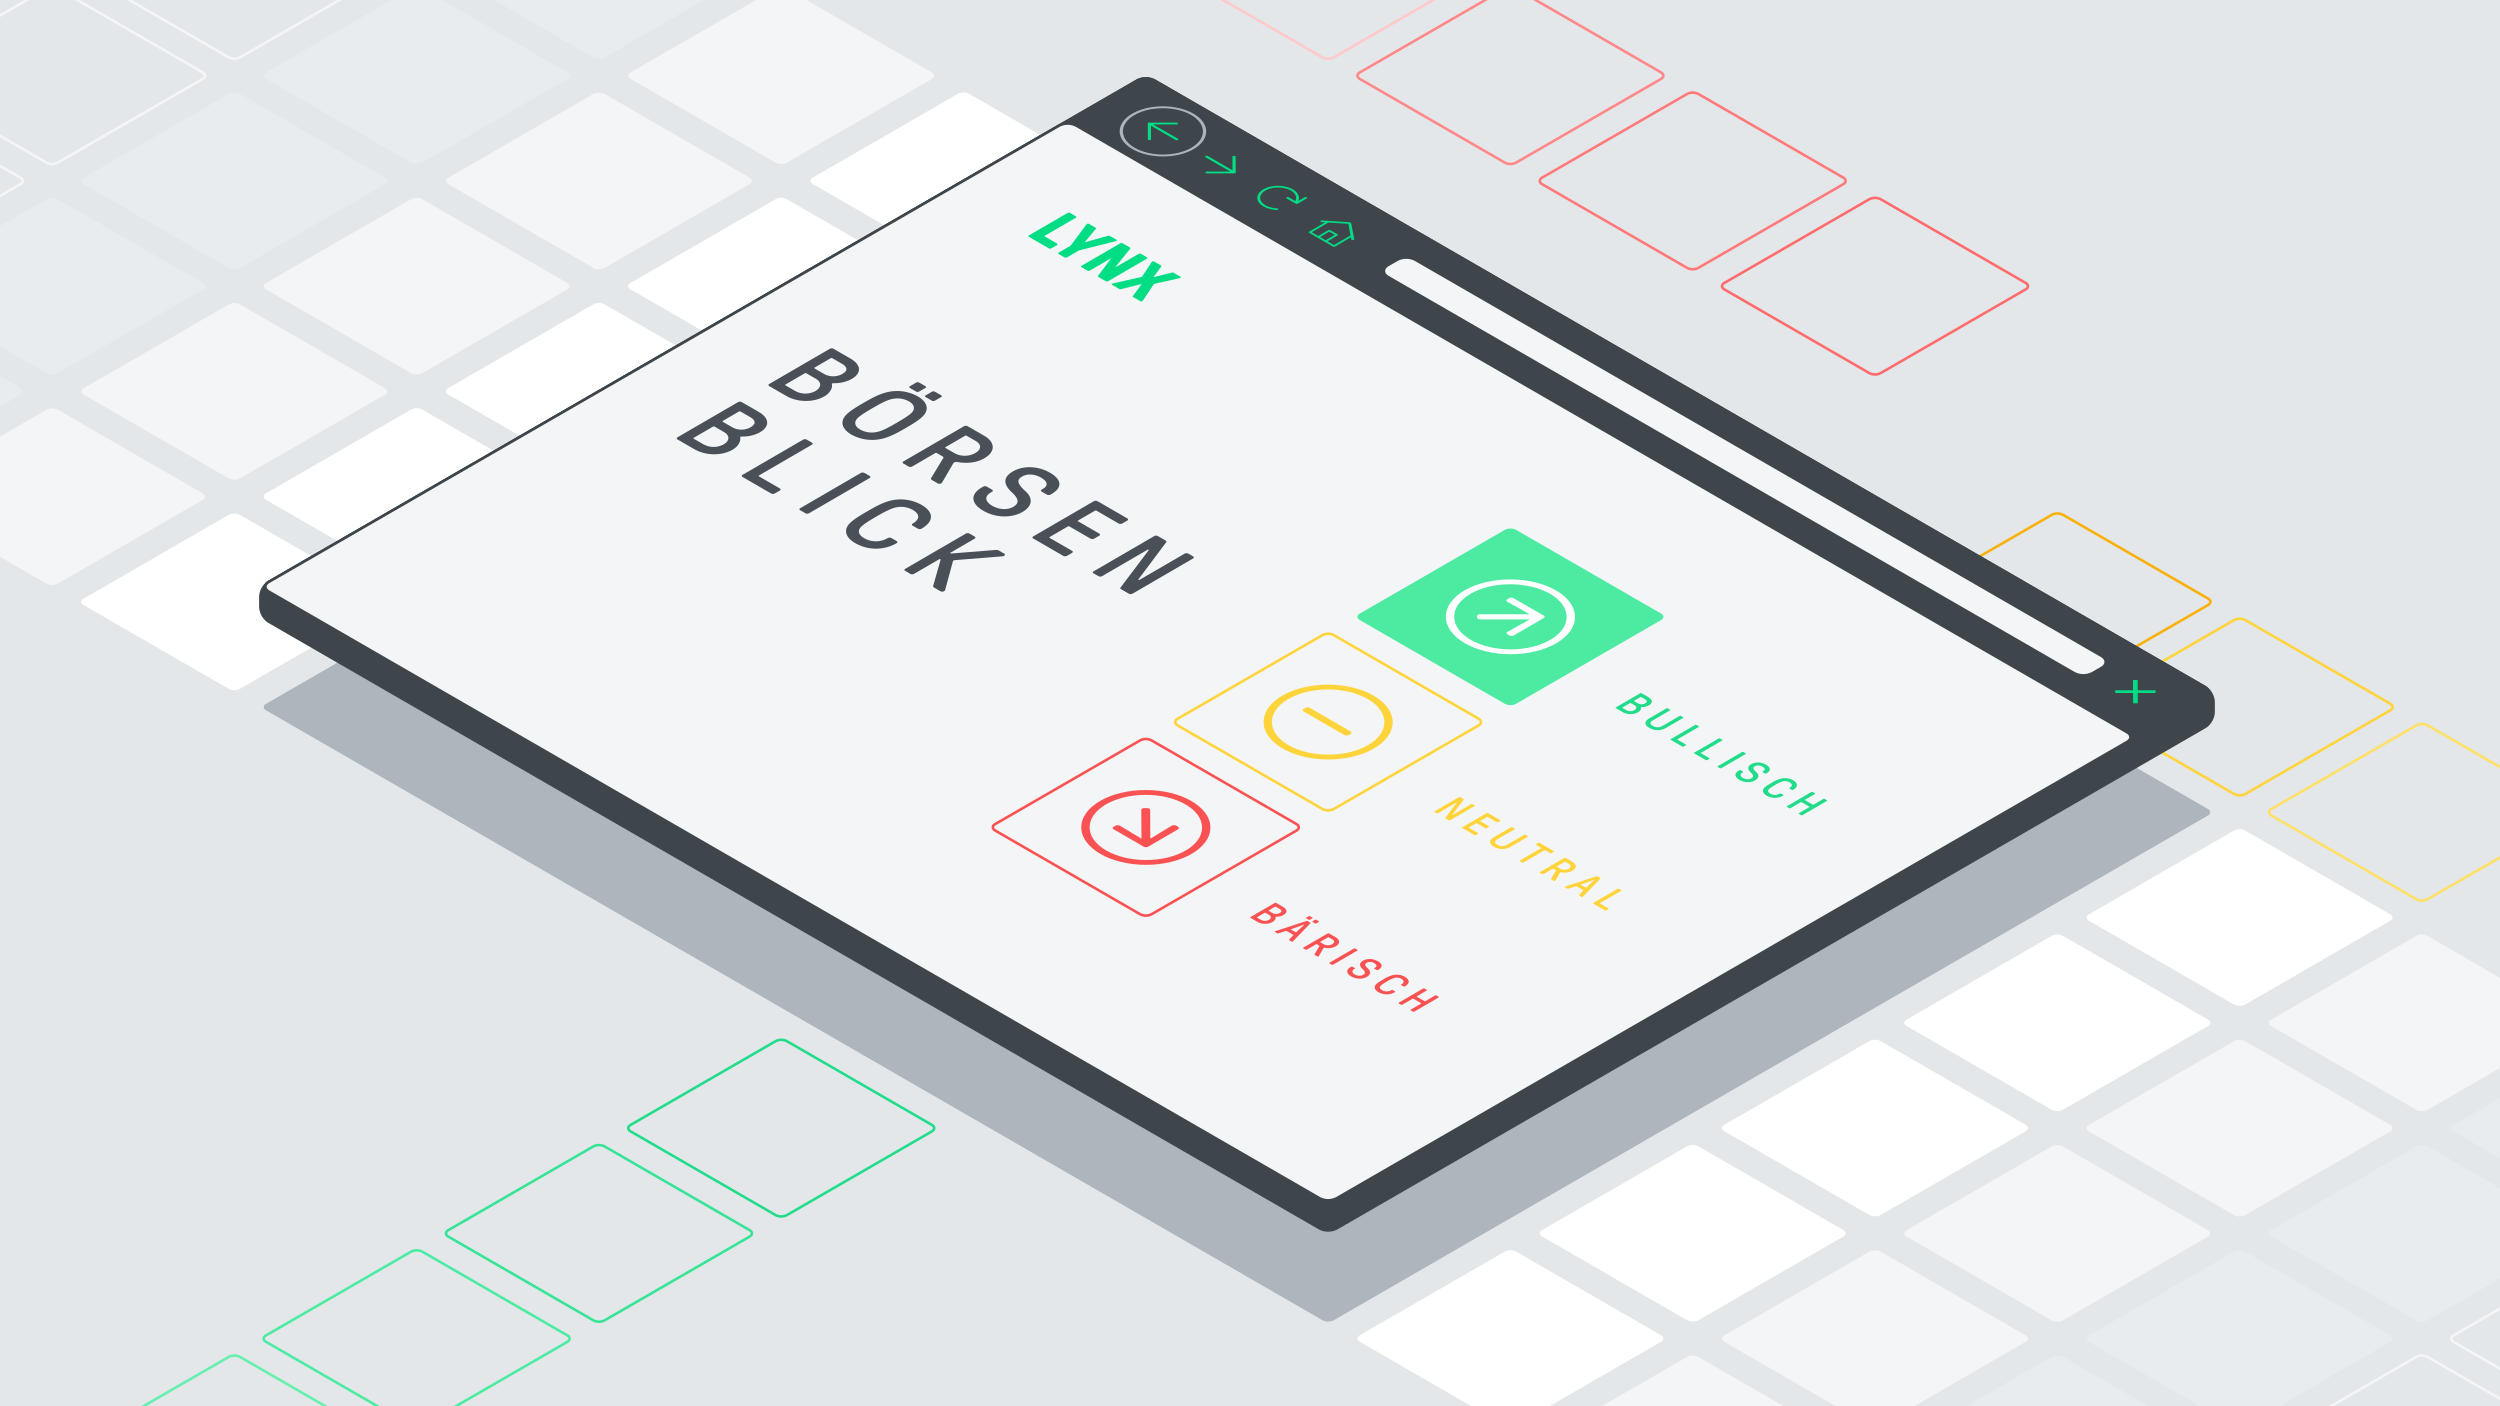<svg xmlns="http://www.w3.org/2000/svg" viewBox="0 0 1920 1080"><defs><style>.cls-1{fill:#e3e7ea;}.cls-2{fill:#f4f5f7;}.cls-3{fill:#e9ecef;}.cls-10,.cls-11,.cls-12,.cls-13,.cls-14,.cls-15,.cls-16,.cls-19,.cls-26,.cls-4,.cls-5,.cls-6,.cls-7,.cls-8{fill:none;stroke-miterlimit:10;stroke-width:2px;}.cls-4{stroke:#f4f5f7;}.cls-5{stroke:#22dc8a;}.cls-6{stroke:#37e495;}.cls-7{stroke:#4deba1;}.cls-8{stroke:#66f0ae;}.cls-9{fill:#fff;}.cls-10{stroke:#fab008;}.cls-11{stroke:#ffd43b;}.cls-12{stroke:#ffe066;}.cls-13{stroke:#ff6b6b;}.cls-14{stroke:#ff7979;}.cls-15{stroke:#ff8787;}.cls-16{stroke:#ffc9c9;}.cls-17{fill:#adb5bd;}.cls-18{fill:#3e454b;}.cls-19{stroke:#3e454b;}.cls-20{fill:#00dd84;}.cls-21{isolation:isolate;}.cls-22{fill:#acb4bd;}.cls-23{fill:#22dc8a;}.cls-24{fill:#ffd43b;}.cls-25{fill:#fa5252;}.cls-26{stroke:#fa5252;}.cls-27{fill:#4deba1;}.cls-28{fill:#495058;}</style></defs><g id="Background"><rect class="cls-1" x="-20" y="-20" width="1960" height="1120"/></g><g id="_S_Tile_Grid_copy_3" data-name="[S] Tile Grid copy 3"><path class="cls-2" d="M64.33,303.106c-2.381-1.375-2.381-3.625,0-5l111.34-64.282a9.606,9.606,0,0,1,8.66,0l111.34,64.282c2.381,1.375,2.381,3.625,0,5L184.33,367.388a9.606,9.606,0,0,1-8.66,0Z"/><path class="cls-3" d="M-75.67,222.277c-2.381-1.375-2.381-3.625,0-5L35.67,153a9.606,9.606,0,0,1,8.66,0l111.34,64.282c2.381,1.375,2.381,3.625,0,5L44.33,286.559a9.606,9.606,0,0,1-8.66,0Z"/><path class="cls-1" d="M-215.67,141.448c-2.381-1.375-2.381-3.625,0-5l111.34-64.282a9.606,9.606,0,0,1,8.66,0L15.67,136.448c2.381,1.375,2.381,3.625,0,5L-95.67,205.73a9.606,9.606,0,0,1-8.66,0Z"/><path class="cls-4" d="M-215.67,141.448c-2.381-1.375-2.381-3.625,0-5l111.34-64.282a9.606,9.606,0,0,1,8.66,0L15.67,136.448c2.381,1.375,2.381,3.625,0,5L-95.67,205.73a9.606,9.606,0,0,1-8.66,0Z"/><path class="cls-2" d="M1324.33,1030.568c-2.381-1.375-2.381-3.625,0-5l111.34-64.282a9.606,9.606,0,0,1,8.66,0l111.34,64.282c2.381,1.375,2.381,3.625,0,5l-111.34,64.282a9.606,9.606,0,0,1-8.66,0Z"/><path class="cls-3" d="M1464.33,1111.4c-2.381-1.375-2.381-3.625,0-5l111.34-64.282a9.606,9.606,0,0,1,8.66,0l111.34,64.282c2.381,1.375,2.381,3.625,0,5l-111.34,64.282a9.606,9.606,0,0,1-8.66,0Z"/><path class="cls-2" d="M-75.67,383.935c-2.381-1.375-2.381-3.625,0-5L35.67,314.653a9.606,9.606,0,0,1,8.66,0l111.34,64.282c2.381,1.375,2.381,3.625,0,5L44.33,448.217a9.606,9.606,0,0,1-8.66,0Z"/><path class="cls-3" d="M-215.67,303.106c-2.381-1.375-2.381-3.625,0-5l111.34-64.282a9.606,9.606,0,0,1,8.66,0L15.67,298.106c2.381,1.375,2.381,3.625,0,5L-95.67,367.388a9.606,9.606,0,0,1-8.66,0Z"/><path class="cls-2" d="M1184.33,1111.4c-2.381-1.375-2.381-3.625,0-5l111.34-64.282a9.606,9.606,0,0,1,8.66,0l111.34,64.282c2.381,1.375,2.381,3.625,0,5l-111.34,64.282a9.606,9.606,0,0,1-8.66,0Z"/><path class="cls-1" d="M344.33,788.08c-2.381-1.375-2.381-3.625,0-5L455.67,718.8a9.606,9.606,0,0,1,8.66,0L575.67,783.08c2.381,1.375,2.381,3.625,0,5L464.33,852.362a9.606,9.606,0,0,1-8.66,0Z"/><path class="cls-1" d="M204.33,707.251c-2.381-1.375-2.381-3.625,0-5l111.34-64.282a9.606,9.606,0,0,1,8.66,0l111.34,64.282c2.381,1.375,2.381,3.625,0,5L324.33,771.533a9.606,9.606,0,0,1-8.66,0Z"/><path class="cls-1" d="M64.33,626.422c-2.381-1.375-2.381-3.625,0-5L175.67,557.14a9.606,9.606,0,0,1,8.66,0l111.34,64.282c2.381,1.375,2.381,3.625,0,5L184.33,690.7a9.606,9.606,0,0,1-8.66,0Z"/><path class="cls-1" d="M-75.67,545.593c-2.381-1.375-2.381-3.625,0-5L35.67,476.311a9.606,9.606,0,0,1,8.66,0l111.34,64.282c2.381,1.375,2.381,3.625,0,5L44.33,609.875a9.606,9.606,0,0,1-8.66,0Z"/><path class="cls-1" d="M-215.67,464.764c-2.381-1.375-2.381-3.625,0-5l111.34-64.282a9.606,9.606,0,0,1,8.66,0L15.67,459.764c2.381,1.375,2.381,3.625,0,5L-95.67,529.046a9.606,9.606,0,0,1-8.66,0Z"/><path class="cls-1" d="M484.33,868.909c-2.381-1.375-2.381-3.625,0-5l111.34-64.282a9.606,9.606,0,0,1,8.66,0l111.34,64.282c2.381,1.375,2.381,3.625,0,5L604.33,933.191a9.606,9.606,0,0,1-8.66,0Z"/><path class="cls-5" d="M484.33,868.909c-2.381-1.375-2.381-3.625,0-5l111.34-64.282a9.606,9.606,0,0,1,8.66,0l111.34,64.282c2.381,1.375,2.381,3.625,0,5L604.33,933.191a9.606,9.606,0,0,1-8.66,0Z"/><path class="cls-1" d="M624.33,949.738c-2.381-1.375-2.381-3.625,0-5l111.34-64.282a9.606,9.606,0,0,1,8.66,0l111.34,64.282c2.381,1.375,2.381,3.625,0,5L744.33,1014.02a9.606,9.606,0,0,1-8.66,0Z"/><path class="cls-1" d="M764.33,1030.567c-2.381-1.375-2.381-3.625,0-5l111.34-64.282a9.606,9.606,0,0,1,8.66,0l111.34,64.282c2.381,1.375,2.381,3.625,0,5l-111.34,64.282a9.606,9.606,0,0,1-8.66,0Z"/><path class="cls-1" d="M904.33,1111.4c-2.381-1.375-2.381-3.625,0-5l111.34-64.282a9.606,9.606,0,0,1,8.66,0l111.34,64.282c2.381,1.375,2.381,3.625,0,5l-111.34,64.282a9.606,9.606,0,0,1-8.66,0Z"/><path class="cls-1" d="M204.33,868.909c-2.381-1.375-2.381-3.625,0-5l111.34-64.282a9.606,9.606,0,0,1,8.66,0l111.34,64.282c2.381,1.375,2.381,3.625,0,5L324.33,933.191a9.606,9.606,0,0,1-8.66,0Z"/><path class="cls-1" d="M64.33,788.08c-2.381-1.375-2.381-3.625,0-5L175.67,718.8a9.606,9.606,0,0,1,8.66,0L295.67,783.08c2.381,1.375,2.381,3.625,0,5L184.33,852.362a9.606,9.606,0,0,1-8.66,0Z"/><path class="cls-1" d="M-75.67,707.251c-2.381-1.375-2.381-3.625,0-5L35.67,637.969a9.606,9.606,0,0,1,8.66,0l111.34,64.282c2.381,1.375,2.381,3.625,0,5L44.33,771.533a9.606,9.606,0,0,1-8.66,0Z"/><path class="cls-1" d="M-215.67,626.422c-2.381-1.375-2.381-3.625,0-5l111.34-64.282a9.606,9.606,0,0,1,8.66,0L15.67,621.422c2.381,1.375,2.381,3.625,0,5L-95.67,690.7a9.606,9.606,0,0,1-8.66,0Z"/><path class="cls-1" d="M344.33,949.738c-2.381-1.375-2.381-3.625,0-5l111.34-64.282a9.606,9.606,0,0,1,8.66,0l111.34,64.282c2.381,1.375,2.381,3.625,0,5L464.33,1014.02a9.606,9.606,0,0,1-8.66,0Z"/><path class="cls-6" d="M344.33,949.738c-2.381-1.375-2.381-3.625,0-5l111.34-64.282a9.606,9.606,0,0,1,8.66,0l111.34,64.282c2.381,1.375,2.381,3.625,0,5L464.33,1014.02a9.606,9.606,0,0,1-8.66,0Z"/><path class="cls-1" d="M484.33,1030.567c-2.381-1.375-2.381-3.625,0-5l111.34-64.282a9.606,9.606,0,0,1,8.66,0l111.34,64.282c2.381,1.375,2.381,3.625,0,5l-111.34,64.282a9.606,9.606,0,0,1-8.66,0Z"/><path class="cls-1" d="M624.33,1111.4c-2.381-1.375-2.381-3.625,0-5l111.34-64.282a9.606,9.606,0,0,1,8.66,0L855.67,1106.4c2.381,1.375,2.381,3.625,0,5l-111.34,64.282a9.606,9.606,0,0,1-8.66,0Z"/><path class="cls-1" d="M64.33,949.738c-2.381-1.375-2.381-3.625,0-5l111.34-64.282a9.606,9.606,0,0,1,8.66,0l111.34,64.282c2.381,1.375,2.381,3.625,0,5L184.33,1014.02a9.606,9.606,0,0,1-8.66,0Z"/><path class="cls-1" d="M-75.67,868.909c-2.381-1.375-2.381-3.625,0-5L35.67,799.627a9.606,9.606,0,0,1,8.66,0l111.34,64.282c2.381,1.375,2.381,3.625,0,5L44.33,933.191a9.606,9.606,0,0,1-8.66,0Z"/><path class="cls-1" d="M-215.67,788.08c-2.381-1.375-2.381-3.625,0-5L-104.33,718.8a9.606,9.606,0,0,1,8.66,0L15.67,783.08c2.381,1.375,2.381,3.625,0,5L-95.67,852.362a9.606,9.606,0,0,1-8.66,0Z"/><path class="cls-1" d="M204.33,1030.567c-2.381-1.375-2.381-3.625,0-5l111.34-64.282a9.606,9.606,0,0,1,8.66,0l111.34,64.282c2.381,1.375,2.381,3.625,0,5l-111.34,64.282a9.606,9.606,0,0,1-8.66,0Z"/><path class="cls-7" d="M204.33,1030.567c-2.381-1.375-2.381-3.625,0-5l111.34-64.282a9.606,9.606,0,0,1,8.66,0l111.34,64.282c2.381,1.375,2.381,3.625,0,5l-111.34,64.282a9.606,9.606,0,0,1-8.66,0Z"/><path class="cls-1" d="M344.33,1111.4c-2.381-1.375-2.381-3.625,0-5l111.34-64.282a9.606,9.606,0,0,1,8.66,0L575.67,1106.4c2.381,1.375,2.381,3.625,0,5l-111.34,64.282a9.606,9.606,0,0,1-8.66,0Z"/><path class="cls-1" d="M-75.67,1030.567c-2.381-1.375-2.381-3.625,0-5L35.67,961.285a9.606,9.606,0,0,1,8.66,0l111.34,64.282c2.381,1.375,2.381,3.625,0,5L44.33,1094.849a9.606,9.606,0,0,1-8.66,0Z"/><path class="cls-1" d="M-215.67,949.738c-2.381-1.375-2.381-3.625,0-5l111.34-64.282a9.606,9.606,0,0,1,8.66,0L15.67,944.738c2.381,1.375,2.381,3.625,0,5L-95.67,1014.02a9.606,9.606,0,0,1-8.66,0Z"/><path class="cls-1" d="M64.33,1111.4c-2.381-1.375-2.381-3.625,0-5l111.34-64.282a9.606,9.606,0,0,1,8.66,0L295.67,1106.4c2.381,1.375,2.381,3.625,0,5l-111.34,64.282a9.606,9.606,0,0,1-8.66,0Z"/><path class="cls-8" d="M64.33,1111.4c-2.381-1.375-2.381-3.625,0-5l111.34-64.282a9.606,9.606,0,0,1,8.66,0L295.67,1106.4c2.381,1.375,2.381,3.625,0,5l-111.34,64.282a9.606,9.606,0,0,1-8.66,0Z"/><path class="cls-1" d="M-215.67,1111.4c-2.381-1.375-2.381-3.625,0-5l111.34-64.282a9.606,9.606,0,0,1,8.66,0L15.67,1106.4c2.381,1.375,2.381,3.625,0,5l-111.34,64.282a9.606,9.606,0,0,1-8.66,0Z"/><path class="cls-2" d="M204.33,222.277c-2.381-1.375-2.381-3.625,0-5L315.67,153a9.606,9.606,0,0,1,8.66,0l111.34,64.282c2.381,1.375,2.381,3.625,0,5L324.33,286.559a9.606,9.606,0,0,1-8.66,0Z"/><path class="cls-3" d="M64.33,141.447c-2.381-1.375-2.381-3.625,0-5L175.67,72.165a9.606,9.606,0,0,1,8.66,0l111.34,64.282c2.381,1.375,2.381,3.625,0,5L184.33,205.729a9.606,9.606,0,0,1-8.66,0Z"/><path class="cls-1" d="M-75.67,60.618c-2.381-1.375-2.381-3.625,0-5L35.67-8.664a9.606,9.606,0,0,1,8.66,0L155.67,55.618c2.381,1.375,2.381,3.625,0,5L44.33,124.9a9.606,9.606,0,0,1-8.66,0Z"/><path class="cls-4" d="M-75.67,60.618c-2.381-1.375-2.381-3.625,0-5L35.67-8.664a9.606,9.606,0,0,1,8.66,0L155.67,55.618c2.381,1.375,2.381,3.625,0,5L44.33,124.9a9.606,9.606,0,0,1-8.66,0Z"/><path class="cls-1" d="M-215.67-20.211c-2.381-1.375-2.381-3.625,0-5l111.34-64.282a9.606,9.606,0,0,1,8.66,0L15.67-25.211c2.381,1.375,2.381,3.625,0,5L-95.67,44.071a9.606,9.606,0,0,1-8.66,0Z"/><path class="cls-2" d="M1464.33,949.738c-2.381-1.375-2.381-3.625,0-5l111.34-64.282a9.606,9.606,0,0,1,8.66,0l111.34,64.282c2.381,1.375,2.381,3.625,0,5l-111.34,64.282a9.606,9.606,0,0,1-8.66,0Z"/><path class="cls-3" d="M1604.33,1030.567c-2.381-1.375-2.381-3.625,0-5l111.34-64.282a9.606,9.606,0,0,1,8.66,0l111.34,64.282c2.381,1.375,2.381,3.625,0,5l-111.34,64.282a9.606,9.606,0,0,1-8.66,0Z"/><path class="cls-1" d="M1744.33,1111.4c-2.381-1.375-2.381-3.625,0-5l111.34-64.282a9.606,9.606,0,0,1,8.66,0l111.34,64.282c2.381,1.375,2.381,3.625,0,5l-111.34,64.282a9.606,9.606,0,0,1-8.66,0Z"/><path class="cls-4" d="M1744.33,1111.4c-2.381-1.375-2.381-3.625,0-5l111.34-64.282a9.606,9.606,0,0,1,8.66,0l111.34,64.282c2.381,1.375,2.381,3.625,0,5l-111.34,64.282a9.606,9.606,0,0,1-8.66,0Z"/><path class="cls-2" d="M344.33,141.447c-2.381-1.375-2.381-3.625,0-5L455.67,72.165a9.606,9.606,0,0,1,8.66,0l111.34,64.282c2.381,1.375,2.381,3.625,0,5L464.33,205.729a9.606,9.606,0,0,1-8.66,0Z"/><path class="cls-9" d="M624.276,141.355c-2.381-1.375-2.381-3.625,0-5l111.34-64.282a9.606,9.606,0,0,1,8.66,0l111.34,64.282c2.381,1.375,2.381,3.625,0,5l-111.34,64.282a9.606,9.606,0,0,1-8.66,0Z"/><path class="cls-1" d="M764.33,222.184c-2.381-1.375-2.381-3.625,0-5L875.67,152.9a9.606,9.606,0,0,1,8.66,0l111.34,64.282c2.381,1.375,2.381,3.625,0,5L884.33,286.466a9.606,9.606,0,0,1-8.66,0Z"/><path class="cls-9" d="M484.3,222.277c-2.381-1.375-2.381-3.625,0-5L595.643,153a9.606,9.606,0,0,1,8.66,0l111.34,64.282c2.381,1.375,2.382,3.625,0,5L604.3,286.559a9.606,9.606,0,0,1-8.66,0Z"/><path class="cls-1" d="M624.357,303.106c-2.381-1.375-2.381-3.625,0-5L735.7,233.824a9.606,9.606,0,0,1,8.66,0L855.7,298.106c2.382,1.375,2.382,3.625,0,5l-111.34,64.282a9.606,9.606,0,0,1-8.66,0Z"/><path class="cls-9" d="M344.3,303.013c-2.381-1.375-2.381-3.625,0-5l111.34-64.282a9.606,9.606,0,0,1,8.66,0l111.34,64.282c2.381,1.375,2.382,3.625,0,5L464.3,367.3a9.606,9.606,0,0,1-8.66,0Z"/><path class="cls-1" d="M484.357,383.842c-2.381-1.375-2.381-3.625,0-5L595.7,314.56a9.606,9.606,0,0,1,8.66,0L715.7,378.842c2.382,1.375,2.382,3.625,0,5l-111.34,64.282a9.606,9.606,0,0,1-8.66,0Z"/><path class="cls-9" d="M204.3,383.842c-2.381-1.375-2.381-3.625,0-5l111.34-64.282a9.606,9.606,0,0,1,8.66,0l111.34,64.282c2.381,1.375,2.382,3.625,0,5L324.3,448.124a9.606,9.606,0,0,1-8.66,0Z"/><path class="cls-1" d="M344.357,464.671c-2.381-1.375-2.381-3.625,0-5L455.7,395.389a9.606,9.606,0,0,1,8.66,0L575.7,459.671c2.382,1.375,2.382,3.625,0,5l-111.34,64.282a9.606,9.606,0,0,1-8.66,0Z"/><path class="cls-9" d="M64.257,464.718c-2.382-1.375-2.382-3.625,0-5L175.6,395.436a9.606,9.606,0,0,1,8.66,0L295.6,459.718c2.381,1.375,2.381,3.625,0,5L184.257,529a9.606,9.606,0,0,1-8.66,0Z"/><path class="cls-1" d="M204.311,545.547c-2.382-1.375-2.382-3.625,0-5l111.34-64.282a9.606,9.606,0,0,1,8.66,0l111.34,64.282c2.381,1.375,2.381,3.625,0,5l-111.34,64.282a9.606,9.606,0,0,1-8.66,0Z"/><path class="cls-3" d="M204.33,60.618c-2.381-1.375-2.381-3.625,0-5L315.67-8.664a9.606,9.606,0,0,1,8.66,0L435.67,55.618c2.381,1.375,2.381,3.625,0,5L324.33,124.9a9.606,9.606,0,0,1-8.66,0Z"/><path class="cls-1" d="M64.33-20.211c-2.381-1.375-2.381-3.625,0-5L175.67-89.493a9.606,9.606,0,0,1,8.66,0L295.67-25.211c2.381,1.375,2.381,3.625,0,5L184.33,44.071a9.606,9.606,0,0,1-8.66,0Z"/><path class="cls-4" d="M64.33-20.211c-2.381-1.375-2.381-3.625,0-5L175.67-89.493a9.606,9.606,0,0,1,8.66,0L295.67-25.211c2.381,1.375,2.381,3.625,0,5L184.33,44.071a9.606,9.606,0,0,1-8.66,0Z"/><path class="cls-2" d="M1604.33,868.909c-2.381-1.375-2.381-3.625,0-5l111.34-64.282a9.606,9.606,0,0,1,8.66,0l111.34,64.282c2.381,1.375,2.381,3.625,0,5l-111.34,64.282a9.606,9.606,0,0,1-8.66,0Z"/><path class="cls-3" d="M1744.33,949.738c-2.381-1.375-2.381-3.625,0-5l111.34-64.282a9.606,9.606,0,0,1,8.66,0l111.34,64.282c2.381,1.375,2.381,3.625,0,5l-111.34,64.282a9.606,9.606,0,0,1-8.66,0Z"/><path class="cls-1" d="M1884.33,1030.567c-2.381-1.375-2.381-3.625,0-5l111.34-64.282a9.606,9.606,0,0,1,8.66,0l111.34,64.282c2.381,1.375,2.381,3.625,0,5l-111.34,64.282a9.606,9.606,0,0,1-8.66,0Z"/><path class="cls-4" d="M1884.33,1030.567c-2.381-1.375-2.381-3.625,0-5l111.34-64.282a9.606,9.606,0,0,1,8.66,0l111.34,64.282c2.381,1.375,2.381,3.625,0,5l-111.34,64.282a9.606,9.606,0,0,1-8.66,0Z"/><path class="cls-1" d="M319.981,612.329l-115.67-66.782c-2.382-1.375-2.382-3.625,0-5l115.67-66.782"/><path class="cls-2" d="M484.33,60.618c-2.381-1.375-2.381-3.625,0-5L595.67-8.664a9.606,9.606,0,0,1,8.66,0L715.67,55.618c2.381,1.375,2.381,3.625,0,5L604.33,124.9a9.606,9.606,0,0,1-8.66,0Z"/><path class="cls-3" d="M344.33-20.211c-2.381-1.375-2.381-3.625,0-5L455.67-89.493a9.606,9.606,0,0,1,8.66,0L575.67-25.211c2.381,1.375,2.381,3.625,0,5L464.33,44.071a9.606,9.606,0,0,1-8.66,0Z"/><path class="cls-2" d="M1744.33,788.08c-2.381-1.375-2.381-3.625,0-5L1855.67,718.8a9.606,9.606,0,0,1,8.66,0l111.34,64.282c2.381,1.375,2.381,3.625,0,5l-111.34,64.282a9.606,9.606,0,0,1-8.66,0Z"/><path class="cls-9" d="M1184.339,949.658c-2.382-1.375-2.382-3.625,0-5l111.34-64.282a9.606,9.606,0,0,1,8.66,0l111.34,64.282c2.381,1.375,2.381,3.625,0,5l-111.34,64.282a9.606,9.606,0,0,1-8.66,0Z"/><path class="cls-9" d="M1044.339,1030.487c-2.382-1.375-2.382-3.625,0-5l111.34-64.282a9.606,9.606,0,0,1,8.66,0l111.34,64.282c2.381,1.375,2.381,3.625,0,5l-111.34,64.282a9.606,9.606,0,0,1-8.66,0Z"/><path class="cls-9" d="M1324.339,868.829c-2.382-1.375-2.382-3.625,0-5l111.34-64.282a9.606,9.606,0,0,1,8.66,0l111.34,64.282c2.381,1.375,2.381,3.625,0,5l-111.34,64.282a9.606,9.606,0,0,1-8.66,0Z"/><path class="cls-9" d="M1464.339,788c-2.382-1.375-2.382-3.625,0-5l111.34-64.282a9.606,9.606,0,0,1,8.66,0L1695.679,783c2.381,1.375,2.381,3.625,0,5l-111.34,64.282a9.606,9.606,0,0,1-8.66,0Z"/><path class="cls-9" d="M1604.339,707.17c-2.382-1.375-2.382-3.625,0-5l111.34-64.282a9.606,9.606,0,0,1,8.66,0l111.34,64.282c2.381,1.375,2.381,3.625,0,5l-111.34,64.282a9.606,9.606,0,0,1-8.66,0Z"/><path class="cls-3" d="M1884.33,868.909c-2.381-1.375-2.381-3.625,0-5l111.34-64.282a9.606,9.606,0,0,1,8.66,0l111.34,64.282c2.381,1.375,2.381,3.625,0,5l-111.34,64.282a9.606,9.606,0,0,1-8.66,0Z"/><path class="cls-1" d="M1184.423,303.012c-2.381-1.375-2.381-3.625,0-5l111.34-64.282a9.606,9.606,0,0,1,8.66,0l111.34,64.282c2.381,1.375,2.381,3.625,0,5l-111.34,64.282a9.606,9.606,0,0,1-8.66,0Z"/><path class="cls-1" d="M1044.423,222.183c-2.381-1.375-2.381-3.625,0-5l111.34-64.282a9.606,9.606,0,0,1,8.66,0l111.34,64.282c2.381,1.375,2.381,3.625,0,5l-111.34,64.282a9.606,9.606,0,0,1-8.66,0Z"/><path class="cls-1" d="M904.423,141.354c-2.381-1.375-2.381-3.625,0-5l111.34-64.282a9.606,9.606,0,0,1,8.66,0l111.34,64.282c2.381,1.375,2.381,3.625,0,5l-111.34,64.282a9.606,9.606,0,0,1-8.66,0Z"/><path class="cls-1" d="M764.423,60.525c-2.381-1.375-2.381-3.625,0-5L875.763-8.757a9.606,9.606,0,0,1,8.66,0l111.34,64.282c2.381,1.375,2.381,3.625,0,5l-111.34,64.282a9.606,9.606,0,0,1-8.66,0Z"/><path class="cls-1" d="M624.423-20.3c-2.381-1.375-2.381-3.625,0-5l111.34-64.282a9.606,9.606,0,0,1,8.66,0L855.763-25.3c2.381,1.375,2.381,3.625,0,5L744.423,43.978a9.606,9.606,0,0,1-8.66,0Z"/><path class="cls-1" d="M1324.423,383.841c-2.381-1.375-2.381-3.625,0-5l111.34-64.282a9.606,9.606,0,0,1,8.66,0l111.34,64.282c2.381,1.375,2.381,3.625,0,5l-111.34,64.282a9.606,9.606,0,0,1-8.66,0Z"/><path class="cls-1" d="M1464.423,464.67c-2.381-1.375-2.381-3.625,0-5l111.34-64.282a9.606,9.606,0,0,1,8.66,0l111.34,64.282c2.381,1.375,2.381,3.625,0,5l-111.34,64.282a9.606,9.606,0,0,1-8.66,0Z"/><path class="cls-10" d="M1464.423,464.67c-2.381-1.375-2.381-3.625,0-5l111.34-64.282a9.606,9.606,0,0,1,8.66,0l111.34,64.282c2.381,1.375,2.381,3.625,0,5l-111.34,64.282a9.606,9.606,0,0,1-8.66,0Z"/><path class="cls-1" d="M1604.423,545.5c-2.381-1.375-2.381-3.625,0-5l111.34-64.282a9.606,9.606,0,0,1,8.66,0l111.34,64.282c2.381,1.375,2.381,3.625,0,5l-111.34,64.282a9.606,9.606,0,0,1-8.66,0Z"/><path class="cls-11" d="M1604.423,545.5c-2.381-1.375-2.381-3.625,0-5l111.34-64.282a9.606,9.606,0,0,1,8.66,0l111.34,64.282c2.381,1.375,2.381,3.625,0,5l-111.34,64.282a9.606,9.606,0,0,1-8.66,0Z"/><path class="cls-1" d="M1744.423,626.329c-2.381-1.375-2.381-3.625,0-5l111.34-64.282a9.606,9.606,0,0,1,8.66,0l111.34,64.282c2.381,1.375,2.381,3.625,0,5l-111.34,64.282a9.606,9.606,0,0,1-8.66,0Z"/><path class="cls-12" d="M1744.423,626.329c-2.381-1.375-2.381-3.625,0-5l111.34-64.282a9.606,9.606,0,0,1,8.66,0l111.34,64.282c2.381,1.375,2.381,3.625,0,5l-111.34,64.282a9.606,9.606,0,0,1-8.66,0Z"/><path class="cls-1" d="M1884.423,707.158c-2.381-1.375-2.381-3.625,0-5l111.34-64.282a9.606,9.606,0,0,1,8.66,0l111.34,64.282c2.381,1.375,2.381,3.625,0,5l-111.34,64.282a9.606,9.606,0,0,1-8.66,0Z"/><path class="cls-1" d="M1324.33,222.276c-2.381-1.375-2.381-3.625,0-5l111.34-64.282a9.606,9.606,0,0,1,8.66,0l111.34,64.282c2.381,1.375,2.381,3.625,0,5l-111.34,64.282a9.606,9.606,0,0,1-8.66,0Z"/><path class="cls-13" d="M1324.33,222.276c-2.381-1.375-2.381-3.625,0-5l111.34-64.282a9.606,9.606,0,0,1,8.66,0l111.34,64.282c2.381,1.375,2.381,3.625,0,5l-111.34,64.282a9.606,9.606,0,0,1-8.66,0Z"/><path class="cls-1" d="M1184.33,141.447c-2.381-1.375-2.381-3.625,0-5l111.34-64.282a9.606,9.606,0,0,1,8.66,0l111.34,64.282c2.381,1.375,2.381,3.625,0,5l-111.34,64.282a9.606,9.606,0,0,1-8.66,0Z"/><path class="cls-14" d="M1184.33,141.447c-2.381-1.375-2.381-3.625,0-5l111.34-64.282a9.606,9.606,0,0,1,8.66,0l111.34,64.282c2.381,1.375,2.381,3.625,0,5l-111.34,64.282a9.606,9.606,0,0,1-8.66,0Z"/><path class="cls-1" d="M1044.33,60.618c-2.381-1.375-2.381-3.625,0-5L1155.67-8.664a9.606,9.606,0,0,1,8.66,0l111.34,64.282c2.381,1.375,2.381,3.625,0,5L1164.33,124.9a9.606,9.606,0,0,1-8.66,0Z"/><path class="cls-15" d="M1044.33,60.618c-2.381-1.375-2.381-3.625,0-5L1155.67-8.664a9.606,9.606,0,0,1,8.66,0l111.34,64.282c2.381,1.375,2.381,3.625,0,5L1164.33,124.9a9.606,9.606,0,0,1-8.66,0Z"/><path class="cls-1" d="M904.33-20.211c-2.381-1.375-2.381-3.625,0-5l111.34-64.282a9.606,9.606,0,0,1,8.66,0l111.34,64.282c2.381,1.375,2.381,3.625,0,5L1024.33,44.071a9.606,9.606,0,0,1-8.66,0Z"/><path class="cls-16" d="M904.33-20.211c-2.381-1.375-2.381-3.625,0-5l111.34-64.282a9.606,9.606,0,0,1,8.66,0l111.34,64.282c2.381,1.375,2.381,3.625,0,5L1024.33,44.071a9.606,9.606,0,0,1-8.66,0Z"/><path class="cls-1" d="M1464.33,303.105c-2.381-1.375-2.381-3.625,0-5l111.34-64.282a9.606,9.606,0,0,1,8.66,0l111.34,64.282c2.381,1.375,2.381,3.625,0,5l-111.34,64.282a9.606,9.606,0,0,1-8.66,0Z"/><path class="cls-1" d="M1604.33,383.934c-2.381-1.375-2.381-3.625,0-5l111.34-64.282a9.606,9.606,0,0,1,8.66,0l111.34,64.282c2.381,1.375,2.381,3.625,0,5l-111.34,64.282a9.606,9.606,0,0,1-8.66,0Z"/><path class="cls-1" d="M1744.33,464.763c-2.381-1.375-2.381-3.625,0-5l111.34-64.282a9.606,9.606,0,0,1,8.66,0l111.34,64.282c2.381,1.375,2.381,3.625,0,5l-111.34,64.282a9.606,9.606,0,0,1-8.66,0Z"/><path class="cls-1" d="M1884.33,545.592c-2.381-1.375-2.381-3.625,0-5l111.34-64.282a9.606,9.606,0,0,1,8.66,0l111.34,64.282c2.381,1.375,2.381,3.625,0,5l-111.34,64.282a9.606,9.606,0,0,1-8.66,0Z"/><path class="cls-1" d="M1464.33,141.447c-2.381-1.375-2.381-3.625,0-5l111.34-64.282a9.606,9.606,0,0,1,8.66,0l111.34,64.282c2.381,1.375,2.381,3.625,0,5l-111.34,64.282a9.606,9.606,0,0,1-8.66,0Z"/><path class="cls-1" d="M1324.33,60.618c-2.381-1.375-2.381-3.625,0-5L1435.67-8.664a9.606,9.606,0,0,1,8.66,0l111.34,64.282c2.381,1.375,2.381,3.625,0,5L1444.33,124.9a9.606,9.606,0,0,1-8.66,0Z"/><path class="cls-1" d="M1184.33-20.211c-2.381-1.375-2.381-3.625,0-5l111.34-64.282a9.606,9.606,0,0,1,8.66,0l111.34,64.282c2.381,1.375,2.381,3.625,0,5L1304.33,44.071a9.606,9.606,0,0,1-8.66,0Z"/><path class="cls-1" d="M1604.33,222.276c-2.381-1.375-2.381-3.625,0-5l111.34-64.282a9.606,9.606,0,0,1,8.66,0l111.34,64.282c2.381,1.375,2.381,3.625,0,5l-111.34,64.282a9.606,9.606,0,0,1-8.66,0Z"/><path class="cls-1" d="M1744.33,303.105c-2.381-1.375-2.381-3.625,0-5l111.34-64.282a9.606,9.606,0,0,1,8.66,0l111.34,64.282c2.381,1.375,2.381,3.625,0,5l-111.34,64.282a9.606,9.606,0,0,1-8.66,0Z"/><path class="cls-1" d="M1884.33,383.934c-2.381-1.375-2.381-3.625,0-5l111.34-64.282a9.606,9.606,0,0,1,8.66,0l111.34,64.282c2.381,1.375,2.381,3.625,0,5l-111.34,64.282a9.606,9.606,0,0,1-8.66,0Z"/><path class="cls-1" d="M1604.33,60.618c-2.381-1.375-2.381-3.625,0-5L1715.67-8.664a9.606,9.606,0,0,1,8.66,0l111.34,64.282c2.381,1.375,2.381,3.625,0,5L1724.33,124.9a9.606,9.606,0,0,1-8.66,0Z"/><path class="cls-1" d="M1464.33-20.212c-2.381-1.375-2.381-3.625,0-5l111.34-64.282a9.606,9.606,0,0,1,8.66,0l111.34,64.282c2.381,1.375,2.381,3.625,0,5L1584.33,44.071a9.606,9.606,0,0,1-8.66,0Z"/><path class="cls-1" d="M1744.33,141.447c-2.381-1.375-2.381-3.625,0-5l111.34-64.282a9.606,9.606,0,0,1,8.66,0l111.34,64.282c2.381,1.375,2.381,3.625,0,5l-111.34,64.282a9.606,9.606,0,0,1-8.66,0Z"/><path class="cls-1" d="M1884.33,222.276c-2.381-1.375-2.381-3.625,0-5l111.34-64.282a9.606,9.606,0,0,1,8.66,0l111.34,64.282c2.381,1.375,2.381,3.625,0,5l-111.34,64.282a9.606,9.606,0,0,1-8.66,0Z"/><path class="cls-1" d="M1744.33-20.212c-2.381-1.375-2.381-3.625,0-5l111.34-64.282a9.606,9.606,0,0,1,8.66,0l111.34,64.282c2.381,1.375,2.381,3.625,0,5L1864.33,44.07a9.606,9.606,0,0,1-8.66,0Z"/><path class="cls-1" d="M1884.33,60.617c-2.381-1.375-2.381-3.625,0-5L1995.67-8.665a9.606,9.606,0,0,1,8.66,0l111.34,64.282c2.381,1.375,2.381,3.625,0,5L2004.33,124.9a9.606,9.606,0,0,1-8.66,0Z"/></g><g id="Browser_shadow" data-name="Browser shadow"><path class="cls-17" d="M204.311,545.546c-2.382-1.374-2.382-3.624,0-5L875.7,152.994a9.606,9.606,0,0,1,8.66,0L1695.67,621.329c2.381,1.375,2.382,3.625,0,5l-671.34,387.6a9.606,9.606,0,0,1-8.66,0Z"/></g><g id="Browser"><path class="cls-18" d="M200,466.218a14.41,14.41,0,0,0,6.5,11.25L1013.505,943.4a14.406,14.406,0,0,0,12.99,0l667.01-385.1a14.41,14.41,0,0,0,6.495-11.25v-8.094a14.411,14.411,0,0,0-6.495-11.25L886.5,61.776a14.406,14.406,0,0,0-12.99,0L206.5,446.874a14.411,14.411,0,0,0-6.5,11.25Z"/><path class="cls-19" d="M200,466.218a14.41,14.41,0,0,0,6.5,11.25L1013.505,943.4a14.406,14.406,0,0,0,12.99,0l667.01-385.1a14.41,14.41,0,0,0,6.495-11.25v-8.094a14.411,14.411,0,0,0-6.495-11.25L886.5,61.776a14.406,14.406,0,0,0-12.99,0L206.5,446.874a14.411,14.411,0,0,0-6.5,11.25Z"/><path class="cls-18" d="M206.5,446.874c-3.572,2.063-3.572,5.438,0,7.5L1013.505,920.3a14.406,14.406,0,0,0,12.99,0l667.01-385.1c3.572-2.062,3.572-5.437,0-7.5L886.5,61.776a14.406,14.406,0,0,0-12.99,0Z"/><path class="cls-19" d="M206.5,446.874c-3.572,2.063-3.572,5.438,0,7.5L1013.505,920.3a14.406,14.406,0,0,0,12.99,0l667.01-385.1c3.572-2.062,3.572-5.437,0-7.5L886.5,61.776a14.406,14.406,0,0,0-12.99,0Z"/><path class="cls-2" d="M206.5,446.874c-3.572,2.063-3.572,5.438,0,7.5L1013.505,920.3a14.406,14.406,0,0,0,12.99,0l607.01-350.457c3.572-2.062,3.572-5.437,0-7.5L826.5,96.417a14.406,14.406,0,0,0-12.99,0Z"/><path class="cls-19" d="M206.5,446.874c-3.572,2.063-3.572,5.438,0,7.5L1013.505,920.3a14.406,14.406,0,0,0,12.99,0l607.01-350.457c3.572-2.062,3.572-5.437,0-7.5L826.5,96.417a14.406,14.406,0,0,0-12.99,0Z"/><path class="cls-2" d="M1066.495,211.887c-3.572-2.063-3.572-5.438,0-7.5l7.01-4.047a14.406,14.406,0,0,1,12.99,0l527.01,304.269c3.572,2.063,3.572,5.438,0,7.5l-7.01,4.047a14.406,14.406,0,0,1-12.99,0Z"/><path class="cls-20" d="M948.7,119.918a.422.422,0,0,1,.25.354l.07,12.4c.008.277-.379.5-.856.5H926.753a1.218,1.218,0,0,1-.612-.144.421.421,0,0,1-.25-.353l0-.413c0-.28.379-.5.857-.5l18.105,0-19.128-11.043c-.339-.2-.334-.509,0-.7l.5-.291a1.334,1.334,0,0,1,1.216,0l19.128,11.043-.053-10.487c-.008-.276.379-.5.857-.5h.712A1.239,1.239,0,0,1,948.7,119.918Z"/><path class="cls-20" d="M992.847,145.412c4.209,2.43,5.623,5.837,4.257,8.917l5.03-2.923a1.2,1.2,0,0,1,1.1,0l.459.265a.335.335,0,0,1,0,.634l-7.276,4.228a1.218,1.218,0,0,1-1.094,0L988,152.305a.335.335,0,0,1,0-.634l.457-.265a1.193,1.193,0,0,1,1.094,0l5.229,3.019c1.506-2.761.362-5.906-3.431-8.095-5.433-3.137-14.171-3.111-19.524,0-5.4,3.137-5.325,8.2.063,11.309a19.57,19.57,0,0,0,9.044,2.333,1.116,1.116,0,0,1,.506.133.39.39,0,0,1,.228.313l0,.376c0,.255-.373.461-.818.447a22.736,22.736,0,0,1-10.51-2.7c-6.263-3.617-6.3-9.474-.092-13.1C976.434,141.836,986.584,141.818,992.847,145.412Z"/><path class="cls-20" d="M1040.093,183.91c.02.137-.145.255-.374.277l-1.406.085a.632.632,0,0,1-.342-.071.238.238,0,0,1-.124-.147l-.341-1.8-12.3,7.148a1.563,1.563,0,0,1-1.413,0l-18.445-10.649a.434.434,0,0,1,0-.819l12.3-7.147-3.082-.192a.624.624,0,0,1-.265-.072.193.193,0,0,1-.118-.2l.136-.811c.031-.136.234-.232.463-.217l20.995,1.305a3.1,3.1,0,0,1,1.352.372,1.234,1.234,0,0,1,.653.785Zm-15.6,4.265,12.73-7.4-1.659-8.688a.221.221,0,0,0-.118-.146.563.563,0,0,0-.252-.068l-15-.929-12.731,7.4,4.967,2.868,7.751-4.5a1.551,1.551,0,0,1,1.413,0l5.676,3.277c.4.228.4.589.005.818l-7.752,4.5,4.968,2.867m-6.385-3.686,7.047-4.095-4.258-2.459-7.048,4.1,4.259,2.458"/><g class="cls-21"><path class="cls-22" d="M916.567,87.284c13,7.509,13.08,19.729.159,27.238s-34.023,7.509-47.029,0S856.623,94.8,869.55,87.284,903.561,79.775,916.567,87.284ZM871.46,113.5c12.029,6.945,31.541,6.945,43.491,0s11.881-18.243-.148-25.188-31.534-6.948-43.484,0-11.887,18.246.141,25.191"/><path class="cls-20" d="M904.362,94.321a.423.423,0,0,1,.25.354l.009.417c0,.273-.385.5-.856.5H885.653l19.128,11.044c.339.2.334.509,0,.7l-.5.292a1.334,1.334,0,0,1-1.216,0L883.934,96.588l.059,10.491c0,.273-.379.494-.856.5l-.719,0a1.228,1.228,0,0,1-.612-.143.423.423,0,0,1-.25-.354l-.07-12.4c-.008-.276.379-.5.856-.5H903.75A1.228,1.228,0,0,1,904.362,94.321Z"/></g><path class="cls-20" d="M1655.338,530.219a.29.29,0,0,1,.174.244l.015,1.389c0,.192-.272.35-.6.35H1641.8l.042,7.6c0,.192-.265.347-.6.347l-2.4,0a.838.838,0,0,1-.421-.1.3.3,0,0,1-.179-.246l-.007-1.3-.036-6.3h-13.122a.857.857,0,0,1-.424-.1.3.3,0,0,1-.177-.245l-.014-1.389c0-.192.266-.347.6-.347h13.122l-.043-7.6c0-.192.272-.35.6-.35l2.4,0a.863.863,0,0,1,.424.1.3.3,0,0,1,.176.245l.043,7.6h13.122A.868.868,0,0,1,1655.338,530.219Z"/><g class="cls-21"><path class="cls-20" d="M826.285,166.139a.6.6,0,0,1,.353.527.613.613,0,0,1-.354.523l-23.92,13.9q-.438.255,0,.509l9.539,5.507a.612.612,0,0,1,.353.52.6.6,0,0,1-.347.527l-4.517,2.624a1.8,1.8,0,0,1-.9.211,1.773,1.773,0,0,1-.917-.207l-15.432-8.909a.606.606,0,0,1-.353-.528.6.6,0,0,1,.347-.527l29.775-17.3a2.141,2.141,0,0,1,1.82,0Z"/><path class="cls-20" d="M857.384,184.094q.441.255.309.641a.677.677,0,0,1-.31.306,2.094,2.094,0,0,1-.571.207L828.678,192.3l-9.292,5.4a2.141,2.141,0,0,1-1.82,0l-4.54-2.621a.591.591,0,0,1-.353-.527.6.6,0,0,1,.347-.527l9.293-5.4L834.4,172.306a1.1,1.1,0,0,1,.355-.332,1.42,1.42,0,0,1,.552-.166,1.643,1.643,0,0,1,1.083.162l5.012,2.894q.642.37.177.9l-8.142,9.768a.178.178,0,0,0,.047.291.644.644,0,0,0,.509.03l16.831-4.752a1.918,1.918,0,0,1,1.553.1Z"/><path class="cls-20" d="M880.791,197.608a.606.606,0,0,1,.353.527.6.6,0,0,1-.347.527l-29.775,17.3a2.141,2.141,0,0,1-1.82,0l-5.364-3.1c-.395-.229-.6-.45-.608-.645a.7.7,0,0,1,.163-.509l9.646-12.773c.078-.1.074-.173,0-.218a.511.511,0,0,0-.475.038l-15.616,9.075a2.118,2.118,0,0,1-1.814,0l-4.546-2.625a.6.6,0,0,1-.353-.527.6.6,0,0,1,.347-.527l29.775-17.3a2.141,2.141,0,0,1,1.82,0l5.408,3.122c.338.195.511.4.519.593a.713.713,0,0,1-.207.535l-10.927,13.569c-.075.1-.068.173.013.22a.547.547,0,0,0,.5-.058l16.955-9.853a2.141,2.141,0,0,1,1.82,0Z"/><path class="cls-20" d="M906.54,212.474c.294.17.4.383.309.627s-.386.424-.882.527l-18.979,4.2a2.938,2.938,0,0,0-.635.221,1.322,1.322,0,0,0-.361.358l-8.3,12.555a.951.951,0,0,1-.348.335,1.313,1.313,0,0,1-.553.166,1.685,1.685,0,0,1-1.083-.192l-5.344-3.085c-.485-.28-.576-.6-.266-.947l6.449-8.652c.082-.121.069-.217-.046-.284a.652.652,0,0,0-.49-.025l-14.915,3.763a2,2,0,0,1-1.637-.151l-5.344-3.085q-.44-.255-.309-.642a.63.63,0,0,1,.3-.331,1.748,1.748,0,0,1,.527-.181l21.7-4.873a2.7,2.7,0,0,0,.6-.2,1.717,1.717,0,0,0,.392-.376l7.136-10.981a1.246,1.246,0,0,1,.913-.509,1.7,1.7,0,0,1,1.077.173l5.146,2.971a.555.555,0,0,1,.177.9l-5.571,7.6c-.088.118-.075.214.047.284a.686.686,0,0,0,.49.026l13.1-3.252a2.152,2.152,0,0,1,1.547.1Z"/></g></g><g id="Display"><path class="cls-23" d="M1292.565,550.788c.313.181.321.472.01.652l-13.022,7.568a12.738,12.738,0,0,1-12.811.048c-3.939-2.274-4.19-4.961.041-7.42l13.023-7.568a1.235,1.235,0,0,1,1.126,0l1.565.9a.342.342,0,0,1,0,.649l-13.308,7.733c-2.537,1.475-1.9,2.916.227,4.144a7.009,7.009,0,0,0,7.154.118l13.308-7.734a1.238,1.238,0,0,1,1.126,0Z"/><path class="cls-23" d="M1260.3,543.36c.236,1.209-.685,2.736-2.3,3.672a12.317,12.317,0,0,1-11.71-.1l-5.248-3.03a.348.348,0,0,1,0-.657l18.605-10.811a1.238,1.238,0,0,1,1.126,0l5.248,3.03c3.154,1.821,3.563,4.372.322,6.256a10.913,10.913,0,0,1-5.421,1.279C1260.5,542.984,1260.251,543.132,1260.3,543.36Zm-11.329,2.013a6.512,6.512,0,0,0,6.249.052c1.891-1.1,1.939-2.739.151-3.771l-2.892-1.67a.541.541,0,0,0-.567,0l-5.835,3.392c-.165.1-.171.225,0,.324l2.893,1.67M1259.9,535.35l-4.878,2.835c-.165.1-.17.225,0,.324l2.892,1.67a5.741,5.741,0,0,0,5.657-.063c1.776-1.032,1.4-2.16-.221-3.1l-2.892-1.67a.565.565,0,0,0-.56,0"/><path class="cls-23" d="M1402.956,614.522c.313.181.321.472.01.653l-18.6,10.811a1.248,1.248,0,0,1-1.132,0l-1.565-.9a.347.347,0,0,1,0-.656l7.891-4.586c.171-.1.17-.225,0-.324l-5.957-3.439a.573.573,0,0,0-.567,0l-7.89,4.586a1.253,1.253,0,0,1-1.127,0l-1.564-.9a.347.347,0,0,1,0-.656l18.605-10.812a1.238,1.238,0,0,1,1.126,0l1.564.9a.343.343,0,0,1,0,.649l-7.472,4.342c-.171.1-.164.229.008.328l5.957,3.44a.565.565,0,0,0,.56,0l7.472-4.343a1.241,1.241,0,0,1,1.127,0Z"/><path class="cls-23" d="M1377.083,599.254c3.863,2.23,4.019,5.061.017,7.387a1.226,1.226,0,0,1-1.076-.033l-1.584-.914a.347.347,0,0,1,0-.656c2.309-1.342,2.211-2.935-.03-4.229a7.457,7.457,0,0,0-5.121-.737,25.376,25.376,0,0,0-6.151,2.887c-2.086,1.212-4.363,2.6-4.956,3.568-.618,1.017-.185,2.112,1.289,2.964a7.226,7.226,0,0,0,7.3,0,1.256,1.256,0,0,1,1.133,0l1.583.914c.287.166.34.461.061.623a12.753,12.753,0,0,1-12.753.015c-2.835-1.637-3.362-3.6-2.378-5.223.927-1.523,3.318-2.949,5.938-4.472a26.656,26.656,0,0,1,7.706-3.457A13.146,13.146,0,0,1,1377.083,599.254Z"/><path class="cls-23" d="M1356.365,587.292c3.627,2.094,3.844,4.571.52,6.5l-.367.213a1.25,1.25,0,0,1-1.133,0l-1.564-.9a.347.347,0,0,1,0-.656l.368-.214c1.687-.98,1.457-2.259-.554-3.42a5.912,5.912,0,0,0-5.857-.347c-1.751,1.018-1.489,2.212,1.1,4.556,2.392,2.16,1.98,4.6-.951,6.307-3.381,1.965-8.269,1.818-12.017-.346-3.888-2.245-4.108-5.076-.524-7.159l.45-.261a1.25,1.25,0,0,1,1.133,0l1.59.917a.348.348,0,0,1,0,.657l-.451.261c-1.922,1.117-1.709,2.769.507,4.048a6.729,6.729,0,0,0,6.416.346c1.948-1.131,1.826-2.444-.426-4.523-2.584-2.374-2.737-4.585.34-6.373C1348.289,584.951,1352.873,585.276,1356.365,587.292Z"/><path class="cls-23" d="M1340.546,578.49c.313.18.321.471.01.652l-18.605,10.812a1.254,1.254,0,0,1-1.132,0l-1.558-.9a.347.347,0,0,1,0-.656l18.605-10.811a1.238,1.238,0,0,1,1.126,0Z"/><path class="cls-23" d="M1322.535,568.091c.313.18.321.472.01.652l-16.213,9.422c-.165.1-.165.229,0,.325l6.36,3.671a.347.347,0,0,1,0,.656l-1.547.9a1.256,1.256,0,0,1-1.133,0l-8.766-5.061a.347.347,0,0,1,0-.656l18.6-10.812a1.24,1.24,0,0,1,1.127,0Z"/><path class="cls-23" d="M1304.524,557.692c.312.181.32.472.01.653l-16.213,9.422c-.165.095-.171.224,0,.324l6.353,3.668a.347.347,0,0,1,0,.656l-1.548.9a1.25,1.25,0,0,1-1.133,0l-8.766-5.061a.347.347,0,0,1,0-.656l18.605-10.812a1.238,1.238,0,0,1,1.126,0Z"/><path class="cls-24" d="M1173.24,642.068a.347.347,0,0,1,0,.656l-13.022,7.568a12.746,12.746,0,0,1-12.81.048c-3.94-2.274-4.184-4.965.04-7.42l13.023-7.568a1.25,1.25,0,0,1,1.133,0l1.564.9a.347.347,0,0,1,0,.656l-13.3,7.73c-2.537,1.475-1.912,2.916.214,4.144a7.017,7.017,0,0,0,7.16.114l13.3-7.73a1.25,1.25,0,0,1,1.133,0Z"/><path class="cls-24" d="M1152,629.8a.347.347,0,0,1,0,.656l-1.548.9a1.256,1.256,0,0,1-1.133,0l-6.755-3.9a.57.57,0,0,0-.56,0l-5.074,2.949c-.172.1-.177.228-.005.328l6.442,3.719c.313.181.315.476.01.653l-1.554.9a1.25,1.25,0,0,1-1.133,0l-6.442-3.719a.57.57,0,0,0-.56,0l-5.5,3.2c-.165.095-.171.224,0,.324l6.813,3.933c.313.181.308.472,0,.653l-1.548.9a1.238,1.238,0,0,1-1.126,0l-9.226-5.327a.345.345,0,0,1,0-.652l18.6-10.808a1.248,1.248,0,0,1,1.126,0Z"/><path class="cls-24" d="M1132.346,618.458a.347.347,0,0,1,0,.656l-18.6,10.808a1.248,1.248,0,0,1-1.132,0l-2.356-1.36c-.313-.18-.346-.324-.118-.619l8.477-11.236c.139-.184.138-.25.055-.3a.372.372,0,0,0-.337.033l-13.923,8.091a1.25,1.25,0,0,1-1.133,0l-1.449-.837a.347.347,0,0,1,0-.656l18.6-10.808a1.256,1.256,0,0,1,1.133,0l2.356,1.36c.313.181.339.328.125.623l-8.37,11.173c-.139.177-.138.244-.055.292a.352.352,0,0,0,.337-.034l13.809-8.025a1.266,1.266,0,0,1,1.133,0Z"/><g class="cls-21"><path class="cls-24" d="M1193.2,653.591a.347.347,0,0,1,0,.656l-1.548.9a1.256,1.256,0,0,1-1.133,0l-3.741-2.16a.584.584,0,0,0-.567,0l-16.206,9.418a1.25,1.25,0,0,1-1.127,0l-1.564-.9a.347.347,0,0,1,0-.656l16.207-9.419c.165-.1.171-.224,0-.324l-3.773-2.178a.348.348,0,0,1,0-.657l1.548-.9a1.25,1.25,0,0,1,1.133,0Z"/><path class="cls-24" d="M1197.983,670.4l-3.353,5.765a.835.835,0,0,1-.336.328,1.1,1.1,0,0,1-1.075-.033l-1.731-1c-.37-.214-.346-.457-.233-.656l3.7-6.094c.082-.143.106-.328-.207-.508l-1.73-1a.584.584,0,0,0-.566,0l-7.041,4.092a1.25,1.25,0,0,1-1.133,0l-1.558-.9a.347.347,0,0,1,0-.656l18.6-10.809a1.251,1.251,0,0,1,1.132,0l5.108,2.948c3.288,1.9,3.591,4.815.039,6.879a12.155,12.155,0,0,1-7.993,1.227,2.225,2.225,0,0,0-1.278.048A.9.9,0,0,0,1197.983,670.4Zm.415-3.193a6.663,6.663,0,0,0,6.414-.051c2.055-1.2,1.8-2.717.068-3.716l-2.7-1.559a.58.58,0,0,0-.56,0l-5.919,3.439c-.171.1-.17.232,0,.328l2.7,1.559"/></g><path class="cls-24" d="M1215.827,688.5a1.517,1.517,0,0,1-.392.325.987.987,0,0,1-.879-.052l-1.641-.947a.337.337,0,0,1-.124-.557l3.069-3.225c.2-.181.106-.395-.15-.542l-4.7-2.717a1.222,1.222,0,0,0-.936-.085l-5.559,1.788a1.283,1.283,0,0,1-.961-.07l-1.647-.951c-.281-.162-.283-.391-.086-.5a2.518,2.518,0,0,1,.559-.229l23.637-7.715a1.188,1.188,0,0,1,.954.066l1.986,1.147c.256.147.32.376.124.556Zm1.915-6.867a.427.427,0,0,0,.541-.048l6.014-5.633c.082-.084.114-.132.056-.166l-.057-.033c-.057-.033-.14-.014-.286.033l-9.7,3.5c-.285.1-.253.214-.081.314l3.518,2.031"/><path class="cls-24" d="M1245.01,683.505a.347.347,0,0,1,0,.656l-16.207,9.418c-.164.1-.164.229,0,.324l6.359,3.672a.345.345,0,0,1,0,.652l-1.548.9a1.251,1.251,0,0,1-1.126,0l-8.773-5.064a.346.346,0,0,1,0-.653l18.6-10.808a1.254,1.254,0,0,1,1.126,0Z"/><g class="cls-21"><path class="cls-25" d="M1008,708.051c-.255-.148-.257-.376,0-.524l1.947-1.131a1.035,1.035,0,0,1,.9,0l1.928,1.113a.28.28,0,0,1,0,.523l-1.947,1.132a.976.976,0,0,1-.9,0Z"/><path class="cls-25" d="M993.125,722.814a1.517,1.517,0,0,1-.392.325.983.983,0,0,1-.872-.048l-1.648-.951a.336.336,0,0,1-.117-.561l3.062-3.221c.2-.181.112-.391-.15-.542L988.3,715.1a1.222,1.222,0,0,0-.936-.085l-5.552,1.784a1.269,1.269,0,0,1-.968-.066l-1.641-.947c-.287-.166-.288-.395-.092-.509a2.839,2.839,0,0,1,.559-.229l23.637-7.715a1.2,1.2,0,0,1,.955.066l1.985,1.147c.256.147.321.376.124.556Zm1.916-6.867a.42.42,0,0,0,.54-.048l6.021-5.636c.076-.082.107-.129.05-.163l-.058-.033c-.057-.033-.14-.015-.28.03l-9.71,3.5c-.28.1-.254.214-.081.314l3.518,2.031"/></g><path class="cls-25" d="M979.664,704.394c.236,1.209-.691,2.732-2.3,3.668a12.3,12.3,0,0,1-11.7-.1l-5.248-3.03a.348.348,0,0,1,0-.657L979,693.468a1.256,1.256,0,0,1,1.133,0l5.248,3.03c3.148,1.818,3.563,4.372.322,6.256a10.913,10.913,0,0,1-5.421,1.279C979.859,704.015,979.605,704.162,979.664,704.394Zm-11.329,2.013a6.512,6.512,0,0,0,6.249.052c1.891-1.1,1.939-2.739.151-3.771l-2.892-1.67a.549.549,0,0,0-.573,0l-5.836,3.391c-.165.1-.164.229.009.328l2.892,1.67M979.25,696.38l-4.878,2.835c-.171.1-.164.229.008.328l2.892,1.67a5.751,5.751,0,0,0,5.657-.063c1.777-1.032,1.395-2.163-.221-3.1l-2.892-1.67a.587.587,0,0,0-.566,0"/><path class="cls-25" d="M1003.152,705.249c-.256-.147-.257-.376,0-.523l1.947-1.132a1.038,1.038,0,0,1,.9,0l1.934,1.117a.283.283,0,0,1,0,.524l-1.947,1.131a.988.988,0,0,1-.9,0Z"/><path class="cls-25" d="M1104.8,765.441a.345.345,0,0,1,0,.652L1086.2,776.9a1.253,1.253,0,0,1-1.127,0l-1.564-.9a.347.347,0,0,1,0-.656l7.891-4.586c.165-.1.164-.228,0-.324L1085.435,767a.584.584,0,0,0-.567,0l-7.891,4.586a1.256,1.256,0,0,1-1.133,0l-1.557-.9a.347.347,0,0,1,0-.656l18.6-10.808a1.25,1.25,0,0,1,1.133,0l1.558.9a.347.347,0,0,1,0,.656l-7.466,4.338c-.171.1-.17.233,0,.332l5.957,3.439a.586.586,0,0,0,.567,0l7.465-4.339a1.25,1.25,0,0,1,1.133,0Z"/><path class="cls-25" d="M1078.925,750.173c3.863,2.23,4.019,5.061.016,7.387a1.227,1.227,0,0,1-1.076-.033l-1.589-.918a.343.343,0,0,1,0-.649c2.315-1.345,2.217-2.938-.024-4.232a7.445,7.445,0,0,0-5.127-.733,25.282,25.282,0,0,0-6.144,2.883c-2.087,1.212-4.37,2.606-4.956,3.568-.618,1.017-.186,2.112,1.289,2.964a7.225,7.225,0,0,0,7.3,0,1.238,1.238,0,0,1,1.126,0l1.59.917c.287.166.34.461.06.623a12.764,12.764,0,0,1-12.759.019c-2.835-1.637-3.355-3.605-2.371-5.227.926-1.523,3.318-2.949,5.937-4.472a26.625,26.625,0,0,1,7.7-3.454A13.143,13.143,0,0,1,1078.925,750.173Z"/><path class="cls-25" d="M1058.2,738.208c3.633,2.1,3.844,4.57.514,6.506l-.361.21a1.253,1.253,0,0,1-1.127,0l-1.564-.9a.347.347,0,0,1,0-.656l.362-.21c1.694-.984,1.464-2.263-.547-3.424a5.913,5.913,0,0,0-5.864-.343c-1.744,1.014-1.483,2.208,1.1,4.552,2.392,2.16,1.979,4.6-.951,6.307-3.381,1.965-8.276,1.821-12.024-.342-3.888-2.245-4.1-5.08-.517-7.163l.45-.261a1.25,1.25,0,0,1,1.133,0l1.59.917a.348.348,0,0,1,0,.657l-.45.261c-1.922,1.117-1.709,2.769.5,4.044a6.721,6.721,0,0,0,6.417.347c1.947-1.132,1.832-2.441-.42-4.52-2.585-2.374-2.737-4.585.333-6.369C1050.131,735.87,1054.714,736.2,1058.2,738.208Z"/><path class="cls-25" d="M1042.387,729.409a.347.347,0,0,1,0,.656l-18.6,10.808a1.256,1.256,0,0,1-1.133,0l-1.558-.9a.347.347,0,0,1,0-.656l18.6-10.808a1.256,1.256,0,0,1,1.133,0Z"/><path class="cls-25" d="M1016.29,728.377l-3.36,5.769a.844.844,0,0,1-.335.328,1.1,1.1,0,0,1-1.076-.034l-1.73-1c-.371-.213-.346-.457-.233-.656l3.7-6.093c.076-.147.107-.328-.206-.509l-1.73-1a.586.586,0,0,0-.56,0l-7.048,4.1a1.256,1.256,0,0,1-1.133,0l-1.557-.9a.347.347,0,0,1,0-.656l18.6-10.808a1.253,1.253,0,0,1,1.133,0l5.1,2.945c3.295,1.9,3.6,4.818.045,6.883a12.146,12.146,0,0,1-8,1.223,2.236,2.236,0,0,0-1.272.052A.859.859,0,0,0,1016.29,728.377Zm.4-3.193a6.674,6.674,0,0,0,6.421-.048c2.061-1.2,1.792-2.72.061-3.719l-2.694-1.556a.586.586,0,0,0-.56,0L1014,723.3c-.171.1-.171.232,0,.328l2.7,1.555"/><path class="cls-26" d="M764.33,637.876c-2.381-1.375-2.381-3.625,0-5l111.34-64.282a9.606,9.606,0,0,1,8.66,0l111.34,64.282c2.382,1.375,2.382,3.625,0,5L884.33,702.158a9.606,9.606,0,0,1-8.66,0Z"/><path class="cls-11" d="M904.33,557.047c-2.381-1.375-2.381-3.625,0-5l111.34-64.282a9.606,9.606,0,0,1,8.66,0l111.34,64.282c2.382,1.375,2.382,3.625,0,5l-111.34,64.282a9.606,9.606,0,0,1-8.66,0Z"/><path class="cls-27" d="M1044.33,476.218c-2.381-1.375-2.381-3.625,0-5l111.34-64.282a9.606,9.606,0,0,1,8.66,0l111.34,64.282c2.382,1.375,2.382,3.625,0,5L1164.33,540.5a9.606,9.606,0,0,1-8.66,0Z"/><path class="cls-28" d="M710.536,317.406c-2.245,3.767-8.162,7.376-14.714,11.184s-12.764,7.247-19.26,8.56a32.808,32.808,0,0,1-22.573-3.318c-7.093-4.095-8.253-9.013-5.807-13.068,2.244-3.767,8.168-7.372,14.72-11.18s12.757-7.251,19.254-8.563a32.844,32.844,0,0,1,22.579,3.321C711.828,308.437,712.989,313.355,710.536,317.406ZM673.35,331.782c4.31-.774,10.3-4.176,15.519-7.206s11.068-6.514,12.391-9.013.613-5.12-3.217-7.332a18.622,18.622,0,0,0-12.675-1.843c-4.3.778-10.3,4.18-15.513,7.21s-11.068,6.514-12.4,9.01-.607,5.123,3.223,7.335a18.586,18.586,0,0,0,12.669,1.839"/><path class="cls-28" d="M638.944,295.178c.583,3.034-1.731,6.842-5.746,9.175-8.741,5.08-20.975,4.549-29.275-.243L590.8,296.532a.866.866,0,0,1-.009-1.637l46.52-27.035a3.127,3.127,0,0,1,2.826,0l13.127,7.579c7.872,4.545,8.894,10.933.788,15.644a27.333,27.333,0,0,1-13.556,3.2C639.429,294.238,638.794,294.607,638.944,295.178Zm-28.329,5.043a16.276,16.276,0,0,0,15.63.118c4.719-2.742,4.843-6.838.374-9.418l-7.241-4.18a1.35,1.35,0,0,0-1.412,0l-14.59,8.478c-.425.247-.429.575,0,.822l7.24,4.18m27.293-25.07-12.191,7.085c-.425.247-.423.572,0,.819l7.241,4.18a14.386,14.386,0,0,0,14.139-.163c4.441-2.58,3.5-5.407-.54-7.741l-7.24-4.18a1.44,1.44,0,0,0-1.413,0"/><path class="cls-28" d="M710.886,304.954c-.632-.365-.636-.94,0-1.309l4.865-2.827a2.57,2.57,0,0,1,2.253,0l4.827,2.787a.7.7,0,0,1,.013,1.308l-4.865,2.828a2.461,2.461,0,0,1-2.265,0Z"/><path class="cls-28" d="M698.755,297.95c-.639-.368-.635-.94,0-1.308l4.865-2.828a2.56,2.56,0,0,1,2.253,0L710.7,296.6a.7.7,0,0,1,.013,1.309l-4.865,2.827a2.456,2.456,0,0,1-2.265,0Z"/><path class="cls-28" d="M732.015,356.019l-8.4,14.417a2.135,2.135,0,0,1-.848.818,2.729,2.729,0,0,1-2.686-.081l-4.329-2.5c-.919-.531-.853-1.147-.576-1.64l9.25-15.236c.208-.365.276-.818-.5-1.268l-4.329-2.5a1.44,1.44,0,0,0-1.413,0l-17.621,10.24a3.127,3.127,0,0,1-2.826,0l-3.9-2.252a.867.867,0,0,1-.015-1.64l46.521-27.035a3.127,3.127,0,0,1,2.832,0l12.769,7.372c8.23,4.751,8.977,12.039.1,17.2-6.064,3.524-13.131,4.095-19.991,3.074a5.5,5.5,0,0,0-3.188.122A2.124,2.124,0,0,0,732.015,356.019Zm1.018-7.988a16.659,16.659,0,0,0,16.049-.125c5.144-2.99,4.486-6.794.158-9.293L742.5,334.72a1.438,1.438,0,0,0-1.412,0l-14.8,8.6c-.425.247-.423.571.005.818l6.742,3.893"/><path class="cls-28" d="M806.423,363.052c9.086,5.245,9.617,11.431,1.3,16.264l-.92.534a3.127,3.127,0,0,1-2.832,0l-3.9-2.252a.866.866,0,0,1-.009-1.637l.92-.534c4.231-2.459,3.646-5.655-1.391-8.563s-10.627-3.2-14.649-.859c-4.37,2.54-3.71,5.529,2.756,11.387,5.968,5.407,4.946,11.512-2.386,15.773-8.456,4.914-20.689,4.545-30.056-.862-9.723-5.614-10.26-12.7-1.309-17.9l1.129-.656a3.13,3.13,0,0,1,2.832,0l3.971,2.293a.866.866,0,0,1,.009,1.636l-1.129.657c-4.789,2.783-4.276,6.922,1.26,10.118,5.178,2.99,11.76,3.358,16.061.859,4.865-2.827,4.56-6.1-1.063-11.306-6.467-5.938-6.842-11.467.839-15.931C786.242,357.2,797.7,358.017,806.423,363.052Z"/><path class="cls-28" d="M916.257,427.28a.866.866,0,0,1,.009,1.637l-46.521,27.035a3.131,3.131,0,0,1-2.825,0l-5.893-3.4c-.779-.449-.858-.818-.289-1.555l21.193-28.1c.353-.45.352-.612.135-.738a.913.913,0,0,0-.846.085L846.4,442.475a3.127,3.127,0,0,1-2.826,0l-3.62-2.09a.866.866,0,0,1-.009-1.637l46.521-27.035a3.131,3.131,0,0,1,2.825,0l5.887,3.4c.785.453.857.818.295,1.559l-20.92,27.934c-.354.45-.347.616-.136.738a.933.933,0,0,0,.852-.081l34.539-20.072a3.127,3.127,0,0,1,2.826,0Z"/><path class="cls-28" d="M865.786,398.141a.866.866,0,0,1,.009,1.636l-3.876,2.253a3.128,3.128,0,0,1-2.831,0l-16.881-9.746a1.453,1.453,0,0,0-1.42,0L828.1,399.656c-.419.243-.417.575.011.822l16.1,9.3a.866.866,0,0,1,.009,1.636l-3.875,2.253a3.13,3.13,0,0,1-2.832,0l-16.1-9.3a1.453,1.453,0,0,0-1.42,0l-13.739,7.984c-.425.247-.423.579,0,.826L823.281,423a.868.868,0,0,1,.016,1.641l-3.876,2.252a3.127,3.127,0,0,1-2.832,0l-23.055-13.31a.866.866,0,0,1-.009-1.637l46.521-27.035a3.125,3.125,0,0,1,2.825,0Z"/><path class="cls-28" d="M568.465,336.136c.584,3.034-1.731,6.842-5.746,9.175-8.741,5.08-20.975,4.549-29.275-.243l-13.127-7.579a.866.866,0,0,1-.009-1.636l46.521-27.035a3.125,3.125,0,0,1,2.825,0l13.127,7.579c7.872,4.545,8.9,10.933.788,15.644a27.284,27.284,0,0,1-13.556,3.2C568.95,335.2,568.315,335.565,568.465,336.136Zm-28.329,5.043a16.279,16.279,0,0,0,15.63.118c4.72-2.742,4.843-6.838.374-9.418L548.9,327.7a1.35,1.35,0,0,0-1.412,0l-14.6,8.482c-.419.243-.423.571,0,.818l7.24,4.18m27.294-25.07-12.192,7.085c-.425.247-.423.571,0,.818l7.24,4.181a14.388,14.388,0,0,0,14.14-.163c4.44-2.58,3.5-5.407-.54-7.741l-7.241-4.18a1.438,1.438,0,0,0-1.412,0"/><path class="cls-28" d="M771.179,425.169a.867.867,0,0,1,.016,1.64,3.478,3.478,0,0,1-1.487.45l-36.117,2.912a2.913,2.913,0,0,0-1.271.324,1.009,1.009,0,0,0-.493.612l-5.817,21.465a1.831,1.831,0,0,1-.985,1.475,3.131,3.131,0,0,1-2.825,0l-4.68-2.7c-.926-.535-.935-1.025-.792-1.6l5.548-19.415c.137-.575.066-.778-.151-.9a1.039,1.039,0,0,0-.986.166l-19.169,11.14a3.131,3.131,0,0,1-2.825,0l-3.9-2.253a.867.867,0,0,1-.016-1.64l46.521-27.035a3.127,3.127,0,0,1,2.832,0l3.9,2.252a.866.866,0,0,1,.009,1.637L730.1,424.391c-.355.206-.494.369-.213.531s.847.166,2.189.044l32.8-2.621a3.581,3.581,0,0,1,2.262.49Z"/><path class="cls-28" d="M707.59,387.639c9.654,5.574,10.044,12.655.034,18.472a3.1,3.1,0,0,1-2.686-.081l-3.971-2.293a.866.866,0,0,1-.009-1.636c5.778-3.359,5.539-7.332-.066-10.569a18.565,18.565,0,0,0-12.8-1.843c-4.17.863-10.165,4.177-15.379,7.207s-10.922,6.517-12.392,8.931c-1.544,2.54-.473,5.283,3.218,7.413a18.062,18.062,0,0,0,18.251,0,3.133,3.133,0,0,1,2.826,0l3.971,2.293c.709.409.853,1.147.149,1.556a31.893,31.893,0,0,1-31.889.04c-7.094-4.1-8.4-9.009-5.941-13.064,2.314-3.807,8.295-7.372,14.854-11.184s12.693-7.287,19.259-8.64A32.856,32.856,0,0,1,707.59,387.639Z"/><path class="cls-28" d="M667.831,365.5a.866.866,0,0,1,.009,1.637l-46.521,27.035a3.125,3.125,0,0,1-2.825,0l-3.908-2.256a.867.867,0,0,1-.009-1.637L661.1,363.244a3.133,3.133,0,0,1,2.826,0Z"/><path class="cls-28" d="M623.5,339.9a.866.866,0,0,1,.009,1.637L582.972,365.1c-.418.243-.416.575.011.822l15.892,9.175a.866.866,0,0,1,.009,1.637l-3.876,2.252a3.125,3.125,0,0,1-2.825,0l-21.925-12.658a.866.866,0,0,1-.009-1.637l46.52-27.035a3.127,3.127,0,0,1,2.826,0Z"/><path class="cls-9" d="M1185.508,472.731a1.04,1.04,0,0,1,.011,1.968l-22.943,13.318a3.729,3.729,0,0,1-3.4,0l-1.386-.8a1.042,1.042,0,0,1,.034-1.98l17.058-9.551h-38.068a3.475,3.475,0,0,1-1.7-.411,1.214,1.214,0,0,1-.711-.979v-1.161c-.01-.763,1.068-1.389,2.392-1.389h38.043l-17.173-9.554c-.957-.553-.977-1.436-.043-1.98l1.377-.8a3.775,3.775,0,0,1,3.411,0Z"/><path class="cls-9" d="M1209.589,473.715c.082,15.869-22.036,28.723-49.426,28.723-13.7,0-26.111-3.214-35.113-8.412s-14.592-12.378-14.637-20.311c-.089-15.865,22.03-28.719,49.426-28.723,13.7,0,26.11,3.214,35.113,8.412S1209.544,465.782,1209.589,473.715Zm-49.447,25.015c23.973,0,43.122-11.266,43.044-25.015-.039-6.925-4.913-13.166-12.736-17.682-7.86-4.538-18.7-7.335-30.59-7.333-23.979,0-43.128,11.269-43.045,25.015.036,6.926,4.908,13.165,12.729,17.68,7.86,4.538,18.7,7.335,30.6,7.335"/><path class="cls-24" d="M1037.205,561.707a1.037,1.037,0,0,1,.011,1.961l-1.408.818a3.741,3.741,0,0,1-3.392,0l-31.266-18.051a1.04,1.04,0,0,1,0-1.965l1.408-.818a3.753,3.753,0,0,1,3.386,0Z"/><path class="cls-24" d="M1054.946,534.237c19.435,11.221,19.537,29.4.235,40.619s-50.7,11.221-70.13,0-19.531-29.4-.223-40.618S1035.517,523.02,1054.946,534.237Zm-65.385,38c17.008,9.82,44.353,9.72,61.08,0,16.892-9.817,16.631-25.656-.205-35.377-17-9.816-44.341-9.72-61.068,0-16.9,9.821-16.644,25.657.193,35.377"/><path class="cls-25" d="M904.7,634.937c.939.557.944,1.434,0,1.98L881.784,650.25a3.754,3.754,0,0,1-3.4,0l-23.068-13.333a1.039,1.039,0,0,1-.011-1.968l1.376-.8a3.733,3.733,0,0,1,3.363-.007l16.606,9.941-.124-22.051c0-.759,1.074-1.386,2.385-1.386h2.011a3.445,3.445,0,0,1,1.691.409,1.227,1.227,0,0,1,.716.981l.118,22.04,16.439-9.916a3.765,3.765,0,0,1,3.424-.023Z"/><path class="cls-25" d="M929.59,635.472c.089,15.865-22.03,28.719-49.426,28.723-13.7,0-26.114-3.216-35.115-8.413s-14.59-12.377-14.635-20.31c-.083-15.869,22.036-28.723,49.426-28.723,13.695,0,26.109,3.213,35.11,8.41S929.542,627.537,929.59,635.472Zm-49.447,25.015c23.973,0,43.128-11.269,43.051-25.019-.042-6.926-4.917-13.165-12.739-17.68-7.86-4.537-18.7-7.334-30.588-7.334-23.979,0-43.128,11.269-43.051,25.018.039,6.925,4.913,13.165,12.735,17.681,7.858,4.537,18.695,7.334,30.592,7.334"/></g></svg>